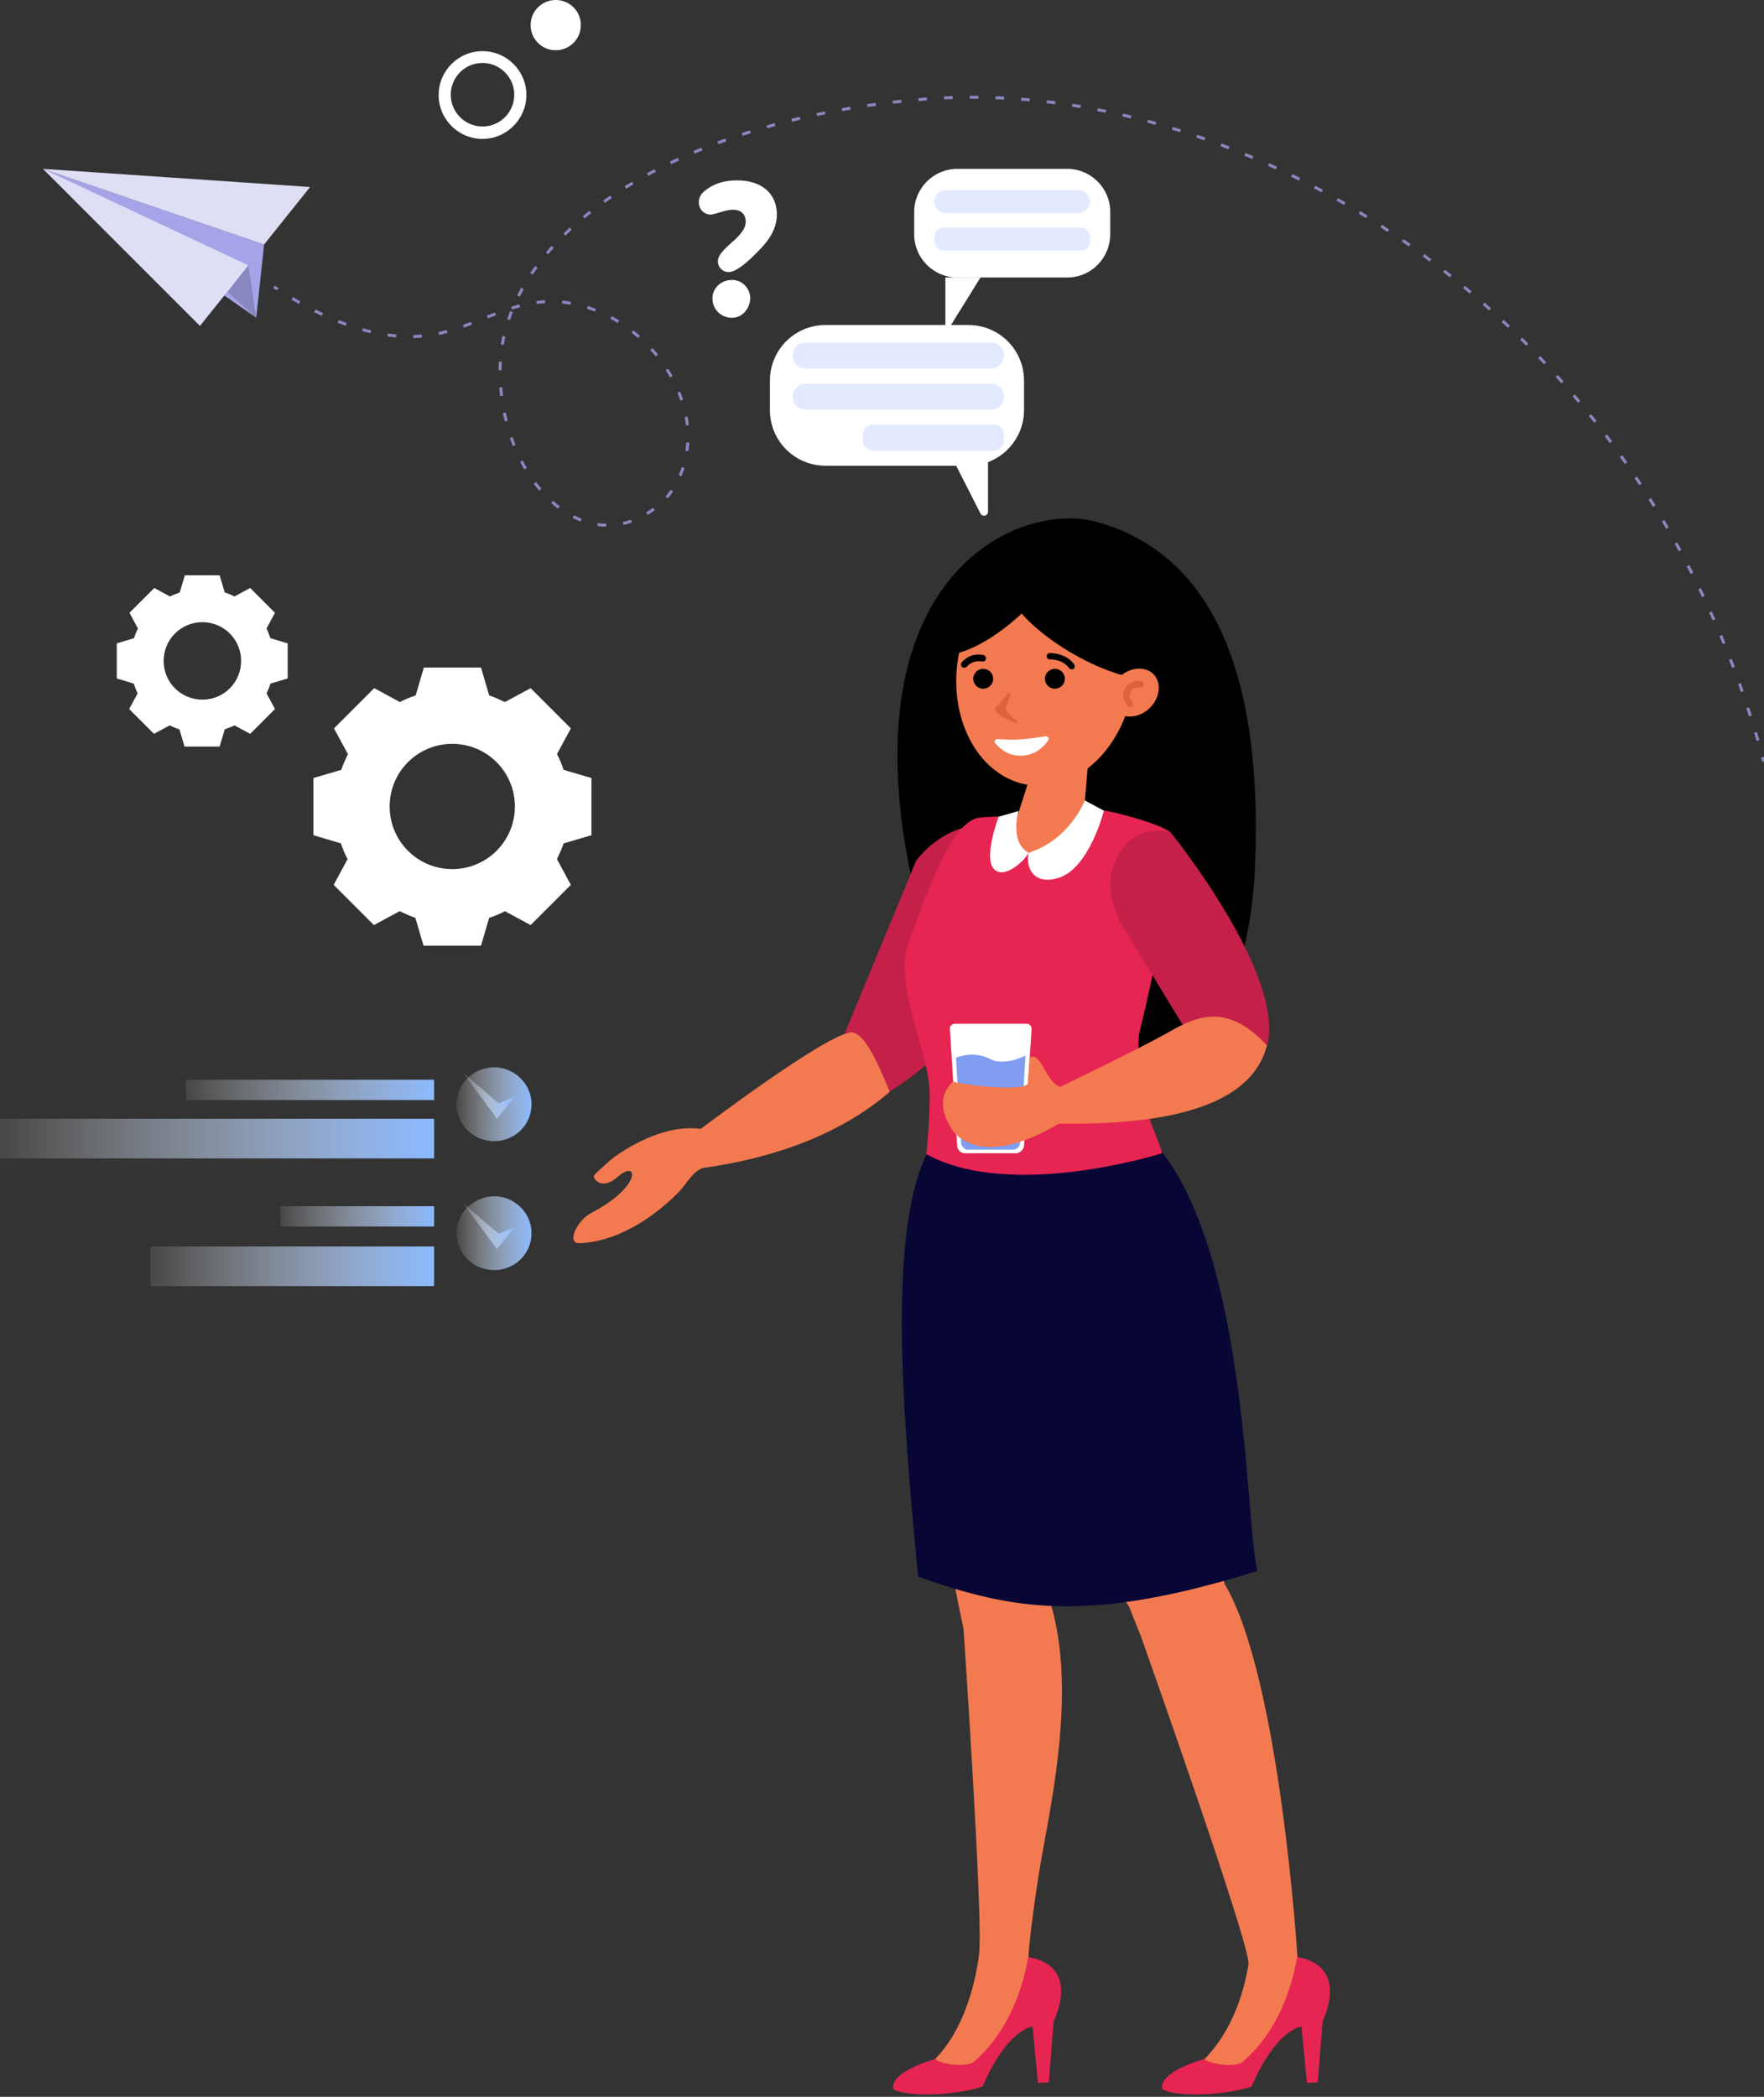 <?xml version="1.0" encoding="utf-8"?>
<!-- Generator: Adobe Illustrator 24.1.3, SVG Export Plug-In . SVG Version: 6.00 Build 0)  -->
<svg version="1.1" id="Layer_1" xmlns="http://www.w3.org/2000/svg" xmlns:xlink="http://www.w3.org/1999/xlink" x="0px" y="0px"
	 viewBox="0 0 583.1 692.9" style="enable-background:new 0 0 583.1 692.9;" xml:space="preserve">
<rect x="0" y="0" width="583.1" height="692.9" fill="#333333" stroke="none"/>
<style type="text/css">
	.st0{fill:#A6A4E8;}
	.st1{fill:#DEDFF5;}
	.st2{fill:#8987BF;}
	.st3{fill:none;stroke:#8987BF;stroke-width:0.992;stroke-miterlimit:10;}
	.st4{fill:none;stroke:#8987BF;stroke-width:0.992;stroke-miterlimit:10;stroke-dasharray:2.833,5.666;}
	.st5{fill:#FFFFFF;}
	.st6{fill:url(#SVGID_1_);}
	.st7{fill:url(#SVGID_2_);}
	.st8{fill:url(#SVGID_3_);}
	.st9{fill:url(#SVGID_4_);}
	.st10{fill:url(#SVGID_5_);}
	.st11{fill:url(#SVGID_6_);}
	.st12{fill:url(#SVGID_7_);}
	.st13{fill:url(#SVGID_8_);}
	.st14{fill:url(#SVGID_9_);}
	.st15{fill:#C4204A;}
	.st16{fill:#F37A50;}
	.st17{fill:#DE623C;}
	.st18{fill:#E62552;}
	.st19{fill:#070635;}
	.st20{fill:#809DF2;}
	.st21{fill:#E3EAFF;}
</style>
<g>
	<g>
		<g>
			<g>
				<g>
					<polygon class="st0" points="84.7,105 87.3,80.8 14.2,55.8 					"/>
					<polygon class="st1" points="14.2,55.8 66.1,107.7 82.1,87.7 					"/>
					<polygon class="st1" points="14.2,55.8 87.3,80.8 102.5,61.8 					"/>
					<polygon class="st2" points="82.1,87.7 84.7,105 75.2,96.5 					"/>
				</g>
				<g>
					<g>
						<path class="st3" d="M90.6,94.8c0.4,0.3,0.8,0.5,1.2,0.8"/>
						<path class="st4" d="M96.6,98.6c13.2,7.9,29,14.1,44.3,12.3c17.4-2.1,29.6-14.4,48.7-10.5c17.3,3.5,32.3,17.8,36.7,35
							c3,11.6-0.1,25.2-9.6,32.4c-24.3,18.4-51.4-10.1-51.4-45.2c0-44.9,58-83.4,141-89.9c100.6-7.9,233.3,65.2,275.6,214.8"/>
						<path class="st3" d="M582.6,250.2c0.1,0.5,0.2,0.9,0.4,1.4"/>
					</g>
				</g>
			</g>
			<g>
				<path class="st5" d="M112.7,278.7c0.6,1.8,1.3,3.6,2.2,5.2l-4.6,8.5l13.3,13.3l8.5-4.6c1.7,0.8,3.4,1.6,5.2,2.2l2.7,9.2H159
					l2.7-9.2c1.8-0.6,3.6-1.3,5.2-2.2l8.5,4.6l13.3-13.3l-4.6-8.5c0.8-1.7,1.6-3.4,2.2-5.2l9.2-2.7v-18.9l-9.2-2.7
					c-0.6-1.8-1.3-3.6-2.2-5.2l4.6-8.5l-13.3-13.3l-8.5,4.6c-1.7-0.8-3.4-1.6-5.2-2.2l-2.7-9.2h-18.9l-2.7,9.2
					c-1.8,0.6-3.6,1.3-5.2,2.2l-8.5-4.6l-13.3,13.3l4.6,8.5c-0.8,1.7-1.6,3.4-2.2,5.2l-9.2,2.7v18.9L112.7,278.7z M149.5,245.8
					c11.5,0,20.7,9.3,20.7,20.7c0,11.5-9.3,20.7-20.7,20.7c-11.5,0-20.7-9.3-20.7-20.7C128.8,255,138.1,245.8,149.5,245.8z"/>
				<path class="st5" d="M44.2,225.9c0.4,1.1,0.8,2.2,1.3,3.2l-2.8,5.2l8.2,8.2l5.2-2.8c1,0.5,2.1,1,3.2,1.3l1.7,5.7h11.6l1.7-5.7
					c1.1-0.4,2.2-0.8,3.2-1.3l5.2,2.8l8.2-8.2l-2.8-5.2c0.5-1,1-2.1,1.3-3.2l5.7-1.7v-11.6l-5.7-1.7c-0.4-1.1-0.8-2.2-1.3-3.2
					l2.8-5.2l-8.2-8.2l-5.2,2.8c-1-0.5-2.1-1-3.2-1.3l-1.7-5.7H61.1l-1.7,5.7c-1.1,0.4-2.2,0.8-3.2,1.3l-5.2-2.8l-8.2,8.2l2.8,5.2
					c-0.5,1-1,2.1-1.3,3.2l-5.7,1.7v11.6L44.2,225.9z M66.9,205.6c7.1,0,12.8,5.7,12.8,12.8c0,7.1-5.7,12.8-12.8,12.8
					c-7.1,0-12.8-5.7-12.8-12.8C54.1,211.3,59.8,205.6,66.9,205.6z"/>
			</g>
			<g>
				<g>
					<linearGradient id="SVGID_1_" gradientUnits="userSpaceOnUse" x1="163.324" y1="378.709" x2="163.324" y2="378.709">
						<stop  offset="0" style="stop-color:#FFFFFF;stop-opacity:0.1"/>
						<stop  offset="0.244" style="stop-color:#E7F1FF;stop-opacity:0.32"/>
						<stop  offset="0.758" style="stop-color:#AACCFF;stop-opacity:0.782"/>
						<stop  offset="1" style="stop-color:#8BBAFF"/>
					</linearGradient>
					<line class="st6" x1="163.3" y1="366.6" x2="163.3" y2="390.8"/>
					<g>
						<linearGradient id="SVGID_2_" gradientUnits="userSpaceOnUse" x1="150.883" y1="364.891" x2="175.765" y2="364.891">
							<stop  offset="0" style="stop-color:#FFFFFF;stop-opacity:0.1"/>
							<stop  offset="0.244" style="stop-color:#E7F1FF;stop-opacity:0.32"/>
							<stop  offset="0.758" style="stop-color:#AACCFF;stop-opacity:0.782"/>
							<stop  offset="1" style="stop-color:#8BBAFF"/>
						</linearGradient>
						<path class="st7" d="M150.9,364.9c0,6.7,5.6,12.2,12.4,12.2c6.9,0,12.4-5.4,12.4-12.2c0-6.7-5.6-12.2-12.4-12.2
							C156.5,352.7,150.9,358.2,150.9,364.9z"/>
					</g>
					<g>
						<linearGradient id="SVGID_3_" gradientUnits="userSpaceOnUse" x1="150.883" y1="407.543" x2="175.765" y2="407.543">
							<stop  offset="0" style="stop-color:#FFFFFF;stop-opacity:0.1"/>
							<stop  offset="0.244" style="stop-color:#E7F1FF;stop-opacity:0.32"/>
							<stop  offset="0.758" style="stop-color:#AACCFF;stop-opacity:0.782"/>
							<stop  offset="1" style="stop-color:#8BBAFF"/>
						</linearGradient>
						<path class="st8" d="M150.9,407.5c0,6.7,5.6,12.2,12.4,12.2c6.9,0,12.4-5.4,12.4-12.2c0-6.7-5.6-12.2-12.4-12.2
							C156.5,395.4,150.9,400.8,150.9,407.5z"/>
					</g>
					<g>
						<linearGradient id="SVGID_4_" gradientUnits="userSpaceOnUse" x1="152.857" y1="361.995" x2="170.063" y2="361.995">
							<stop  offset="0" style="stop-color:#FFFFFF;stop-opacity:0.1"/>
							<stop  offset="0.244" style="stop-color:#E7F1FF;stop-opacity:0.32"/>
							<stop  offset="0.758" style="stop-color:#AACCFF;stop-opacity:0.782"/>
							<stop  offset="1" style="stop-color:#8BBAFF"/>
						</linearGradient>
						<polygon class="st9" points="164.3,369.7 170.1,362.4 164.8,364.6 152.9,354.3 						"/>
					</g>
					<g>
						<linearGradient id="SVGID_5_" gradientUnits="userSpaceOnUse" x1="152.857" y1="405.123" x2="170.063" y2="405.123">
							<stop  offset="0" style="stop-color:#FFFFFF;stop-opacity:0.1"/>
							<stop  offset="0.244" style="stop-color:#E7F1FF;stop-opacity:0.32"/>
							<stop  offset="0.758" style="stop-color:#AACCFF;stop-opacity:0.782"/>
							<stop  offset="1" style="stop-color:#8BBAFF"/>
						</linearGradient>
						<polygon class="st10" points="164.3,412.8 170.1,405.6 164.8,407.7 152.9,397.4 						"/>
					</g>
				</g>
				<linearGradient id="SVGID_6_" gradientUnits="userSpaceOnUse" x1="0" y1="376.229" x2="143.53" y2="376.229">
					<stop  offset="0" style="stop-color:#FFFFFF;stop-opacity:0.1"/>
					<stop  offset="0.244" style="stop-color:#E7F1FF;stop-opacity:0.32"/>
					<stop  offset="0.758" style="stop-color:#AACCFF;stop-opacity:0.782"/>
					<stop  offset="1" style="stop-color:#8BBAFF"/>
				</linearGradient>
				<polygon class="st11" points="0,382.8 143.5,382.8 143.5,369.7 0,369.7 				"/>
				<linearGradient id="SVGID_7_" gradientUnits="userSpaceOnUse" x1="49.711" y1="418.415" x2="143.53" y2="418.415">
					<stop  offset="0" style="stop-color:#FFFFFF;stop-opacity:0.1"/>
					<stop  offset="0.244" style="stop-color:#E7F1FF;stop-opacity:0.32"/>
					<stop  offset="0.758" style="stop-color:#AACCFF;stop-opacity:0.782"/>
					<stop  offset="1" style="stop-color:#8BBAFF"/>
				</linearGradient>
				<polygon class="st12" points="49.7,425 143.5,425 143.5,411.9 49.7,411.9 				"/>
				<linearGradient id="SVGID_8_" gradientUnits="userSpaceOnUse" x1="61.465" y1="360.188" x2="143.53" y2="360.188">
					<stop  offset="0" style="stop-color:#FFFFFF;stop-opacity:0.1"/>
					<stop  offset="0.244" style="stop-color:#E7F1FF;stop-opacity:0.32"/>
					<stop  offset="0.758" style="stop-color:#AACCFF;stop-opacity:0.782"/>
					<stop  offset="1" style="stop-color:#8BBAFF"/>
				</linearGradient>
				<polygon class="st13" points="61.5,363.5 143.5,363.5 143.5,356.8 61.5,356.8 				"/>
				<linearGradient id="SVGID_9_" gradientUnits="userSpaceOnUse" x1="92.683" y1="401.976" x2="143.53" y2="401.976">
					<stop  offset="0" style="stop-color:#FFFFFF;stop-opacity:0.1"/>
					<stop  offset="0.244" style="stop-color:#E7F1FF;stop-opacity:0.32"/>
					<stop  offset="0.758" style="stop-color:#AACCFF;stop-opacity:0.782"/>
					<stop  offset="1" style="stop-color:#8BBAFF"/>
				</linearGradient>
				<polygon class="st14" points="92.7,405.3 143.5,405.3 143.5,398.6 92.7,398.6 				"/>
			</g>
			<g>
				<g>
					<path d="M362.7,172.5c-24.9-7-78.1,15.5-63.6,106.1c14.5,90.6,83.1,75.7,83.1,75.7s29.9-9.4,32.6-67
						C417.4,229.7,404.6,184.3,362.7,172.5z"/>
					<path class="st15" d="M342,282.5c0,0-5,51.7-47.9,78.2c-7.5-2.1-14.7-19.6-14.7-19.6l23.4-56.6c0,0,8.4-12.2,23.2-12
						C338.8,272.7,342,282.5,342,282.5z"/>
					<g>
						<g>
							<g>
								<path class="st16" d="M341.1,254.8l18.6-2.8l-1.5,17.2c0,0-9.4,16.9-18.3,14c-8.9-2.9-4.6-10.4-4.6-10.4L341.1,254.8z"/>
							</g>
						</g>
					</g>
					<g>
						<path class="st16" d="M374.5,226.8c-3,20.4-18.4,35-34.4,32.6c-16-2.4-26.5-20.8-23.5-41.2c3-20.4,18.4-35,34.4-32.6
							C367,188,377.5,206.4,374.5,226.8z"/>
						<g>
							<path d="M354,221.2c-0.2-0.1-0.4-0.2-0.6-0.4c-2.1-3-6.2-2.9-6.3-2.9c-0.6,0-1.1-0.4-1.1-1c0-0.6,0.4-1.1,1-1.1
								c0.2,0,5.4-0.1,8.1,3.8c0.3,0.5,0.2,1.1-0.3,1.5C354.6,221.2,354.3,221.2,354,221.2z"/>
						</g>
						<g>
							<path d="M318.3,220.6c-0.1,0-0.2-0.1-0.3-0.2c-0.4-0.4-0.5-1-0.1-1.5c2.9-3.5,7-2.5,7.2-2.4c0.6,0.1,0.9,0.7,0.8,1.3
								c-0.1,0.6-0.7,0.9-1.3,0.8c-0.1,0-3-0.7-5.1,1.8C319.2,220.6,318.8,220.7,318.3,220.6z"/>
						</g>
						<path class="st17" d="M333.1,229.2c-1.3,1.6-2.5,3.3-3.8,4.3c-0.4,0.3-0.5,1-0.2,1.4c1.3,1.9,4.7,3.3,6.8,3.9
							c0.3,0.1,0.5-0.3,0.3-0.5c-2.2-1.6-3.2-2.9-3.6-3.5c-0.2-0.3-0.2-0.8-0.1-1.1c0.3-0.9,1-2.6,1.5-4.1
							C334.1,229.1,333.4,228.8,333.1,229.2z"/>
						<path class="st5" d="M346.5,244.6c0.4-0.6-0.1-1.4-0.9-1.3c-1.9,0.3-4.9,0.8-7.9,1c-3,0.2-6.1,0.1-8-0.1
							c-0.7,0-1.2,0.8-0.7,1.4c1.5,1.8,4.4,4.4,9,4.1C342.6,249.4,345.3,246.5,346.5,244.6z"/>
						<path d="M381,224.9c-18.9-0.9-43.8-18.3-46.8-27.9c2.6-12.1,12.1-18.9,23.5-14.4C369,187.1,387.7,209.5,381,224.9z"/>
						<path d="M338.6,201.9c0,0-11.3,11.4-22.7,14.1c4-13.3,6.8-23.5,13.7-26.7c6.8-3.3,14.4-3.8,14.4-3.8L338.6,201.9z"/>
						<g>
							<path class="st16" d="M370.1,223.6c-3.5,3.3-4.2,8.3-1.5,11.2c2.7,2.9,7.8,2.6,11.3-0.7c3.5-3.3,4.2-8.3,1.5-11.2
								C378.7,220,373.6,220.4,370.1,223.6z"/>
							<g>
								<path class="st17" d="M373.2,233.6c-0.1-0.1-0.3-0.2-0.4-0.3c-1.6-1.8-2-4-0.9-5.8c1.1-1.9,3.4-2.9,5.4-2.4
									c0.6,0.1,0.9,0.7,0.8,1.3c-0.1,0.6-0.7,0.9-1.3,0.8c-1.1-0.3-2.5,0.4-3.1,1.4c-0.6,1-0.4,2.2,0.6,3.3
									c0.4,0.4,0.4,1.1-0.1,1.5C373.9,233.6,373.5,233.7,373.2,233.6z"/>
							</g>
						</g>
						<path d="M352,224.3c0,1.8-1.5,3.3-3.3,3.3c-1.8,0-3.3-1.5-3.3-3.3c0-1.8,1.5-3.3,3.3-3.3C350.5,221,352,222.5,352,224.3z"/>
						<path d="M328.3,224.3c0,1.8-1.5,3.3-3.3,3.3c-1.8,0-3.3-1.5-3.3-3.3c0-1.8,1.5-3.3,3.3-3.3C326.8,221,328.3,222.5,328.3,224.3
							z"/>
					</g>
					<g>
						<path class="st16" d="M323.7,645c1.2-12.4-5.2-106.8-5.2-106.8c-18.1-83-11-142.4-11-142.4l31.1,2.2l12.3,46.9l-5.8,78.3
							c0,0,2.2,6,3.3,10.8c6.2,26.1,0,57.4-3.8,78.2c-1.8,9.6-4.6,29.9-4.6,34.5l7.8,10.1c0,0-28.3,31.3-32.6,31.5c-8.5,0.4-6-8-6-8
							C320.8,668.5,323.4,648.6,323.7,645z"/>
						<path class="st18" d="M348.3,668l-1.6,20.1l-3.6,0.2l-1.8-18.7c-9.6,2.5-16.5,19.9-16.5,19.9c-6.6,2.4-23.5,4-29.5,0.9
							c-1.4-5.9,13.9-10,13.9-10c1.4,1.6,9.6,2.9,12.5,1.1c10.7-9.1,16-22.4,18.2-34.8C340,646.9,357,648,348.3,668z"/>
					</g>
					<g>
						<path class="st16" d="M334.2,401.9l43.8-6c16.8,37.9,22.2,103.9,26.8,127.5c18.3,30.6,24.1,123.5,24.1,123.5l7.8,10.1
							c0,0-28.3,31.3-32.6,31.5c-8.5,0.4-6-8-6-8c11.6-11.9,13.9-27.8,14.6-31.3c1.1-5.2-35.5-108.3-35.5-108.3l-3.9-9.8
							c-44.7-73.8-52-129.6-52-129.6L334.2,401.9z"/>
						<path class="st18" d="M437.2,668l-1.6,20.1l-3.6,0.2l-1.8-18.7c-9.6,2.5-16.5,19.9-16.5,19.9c-6.6,2.4-23.5,4-29.5,0.9
							c-1.4-5.9,13.9-10,13.9-10c1.4,1.6,9.6,2.9,12.5,1.1c10.7-9.1,16-22.4,18.2-34.8C428.9,646.9,445.8,648,437.2,668z"/>
					</g>
					<g>
						<g>
							<g>
								<g>
									<path class="st19" d="M415.7,519.1c-4.4-14.6-2.5-119.4-41.1-147.9l-66.5,7c-15.4,24.9-9.7,89.6-4.6,142.8
										C334.8,532.1,359.7,536.6,415.7,519.1z"/>
								</g>
							</g>
						</g>
					</g>
					<g>
						<g>
							<g>
								<path class="st18" d="M307.3,361.7c0-14.6-12.6-36.4-6.6-51.1c4.4-11.8,13.1-38.5,22.5-40.3c3.8-0.7,8,0,13.3-1.5
									c0,0-2.8,12.3,3.5,12.8c12,1,18.3-14.4,18.3-14.4c6.5-0.6,29,6.1,29,8.5c-0.1,19.1-5.8,45.5-10.8,66.1
									c-0.9,10.5,1.5,19,2.5,24.9c1.9,6.2,5.1,13,5.1,14.4c0,0-49.6,15.8-77.9,0.3C306.2,381.6,307.3,371.6,307.3,361.7z"/>
							</g>
						</g>
					</g>
					<path class="st5" d="M340,281.8c-1.1,5,1.8,11,10.2,8.2c10-3.4,14.7-22.1,14.7-22.1l-6.3-3.4
						C358.6,264.4,353.8,277.4,340,281.8z"/>
					<path class="st5" d="M340,281.8c-1.2,2.6-8.3,9.2-11.6,5.2c-3.3-3.9,1.7-17.1,1.7-17.1l6.6-1.9
						C336.7,268,333.6,278.2,340,281.8z"/>
					<path class="st15" d="M387,275.1c0,0,37.9,46.8,31.9,70.4c-16.6,12.1-25-2-25-2l-22-36.1c0,0-9.2-12.6-2.2-25
						C375.6,271.6,387,275.1,387,275.1z"/>
					<g>
						<path class="st5" d="M335.8,381.1H319c-1.4,0-2.5-1.1-2.6-2.4L314,340c-0.1-0.9,0.7-1.7,1.6-1.7h23.8c0.9,0,1.6,0.8,1.6,1.7
							l-2.5,38.7C338.3,380,337.1,381.1,335.8,381.1z"/>
						<path class="st20" d="M339,348.8l-1.8,28.8c-0.1,1.3-1.1,2.3-2.3,2.3H320c-1.2,0-2.2-1-2.3-2.3l-1.7-28.1
							c3-1.1,7.2-1.7,11.4,0.5C331.3,352,336.8,349.9,339,348.8z"/>
					</g>
					<g>
						<path class="st16" d="M350.4,359.2c0,0,26.1-12.6,34.6-17.4c8.9-5,19.7-11.7,33.8,3.7c-4.4,16.9-25.2,26.5-68.9,25.8
							C350.7,365,350.4,359.2,350.4,359.2z"/>
						<path class="st16" d="M350.4,359.2c-5.3-2.4-6.1-11.8-10.1-9.7c-0.2,4.3-0.4,6-0.5,8.3c-0.1,3-19.4,1.1-24.8-0.4
							c-4.3,4.2-4.3,9.2-0.6,15.4c3,5.1,13.8,11.6,35.6-1.5C351.7,364.1,350.4,359.2,350.4,359.2z"/>
					</g>
					<g>
						<path class="st16" d="M230.5,373.9c0,0,40.8-31,50.4-32.7c4.3-0.8,8.9,8.9,13.2,19.6c-14,12.1-34.4,21.4-62.1,25.2
							C231.8,379.6,230.5,373.9,230.5,373.9z"/>
						<g>
							<g>
								<g>
									<g>
										<path class="st16" d="M223.9,394.4c3.3-3.2,5.3-8.4,10.1-8.8l2.3-8.3l-3.7-4.1c-14.4-2.6-29.7,9.1-31.1,10.4
											c-3.6,3.3-5.5,4.7-5.2,5.4c0.2,0.7,2.6,4.5,8-0.2c6.7-5.9,8,3.3-9,12.1c-4.3,2.2-8.3,10-3.8,9.9
											C196.4,410.7,209,409,223.9,394.4z"/>
									</g>
								</g>
							</g>
						</g>
					</g>
				</g>
			</g>
			<g>
				<path class="st5" d="M352.8,91.7h-36.4c-7.8,0-14.2-6.4-14.2-14.2v-7.5c0-7.8,6.4-14.2,14.2-14.2h36.4c7.8,0,14.2,6.4,14.2,14.2
					v7.5C366.9,85.4,360.6,91.7,352.8,91.7z"/>
				<path class="st5" d="M320.1,153.9h-47.2c-10.2,0-18.4-8.2-18.4-18.4v-9.7c0-10.2,8.2-18.4,18.4-18.4h47.2
					c10.2,0,18.4,8.2,18.4,18.4v9.7C338.5,145.6,330.3,153.9,320.1,153.9z"/>
				<polygon class="st5" points="312.5,91.7 312.5,110.4 324.1,91.7 				"/>
				<path class="st5" d="M326.6,151.8v17.3c0,1.4-1.9,1.8-2.5,0.6l-9.1-17.9H326.6z"/>
				<path class="st21" d="M356.5,70.4h-43.8c-2.1,0-3.8-1.7-3.8-3.8l0,0c0-2.1,1.7-3.8,3.8-3.8h43.8c2.1,0,3.8,1.7,3.8,3.8l0,0
					C360.3,68.7,358.6,70.4,356.5,70.4z"/>
				<path class="st21" d="M357.3,82.8h-45.4c-1.7,0-3-1.4-3-3v-1.6c0-1.7,1.4-3,3-3h45.4c1.7,0,3,1.4,3,3v1.6
					C360.3,81.5,358.9,82.8,357.3,82.8z"/>
				<path class="st21" d="M327.6,121.8h-61.3c-2.4,0-4.3-1.9-4.3-4.3l0,0c0-2.4,1.9-4.3,4.3-4.3h61.3c2.4,0,4.3,1.9,4.3,4.3l0,0
					C331.8,119.9,329.9,121.8,327.6,121.8z"/>
				<path class="st21" d="M327.6,135.4h-61.3c-2.4,0-4.3-1.9-4.3-4.3l0,0c0-2.4,1.9-4.3,4.3-4.3h61.3c2.4,0,4.3,1.9,4.3,4.3l0,0
					C331.8,133.5,329.9,135.4,327.6,135.4z"/>
				<path class="st21" d="M328.5,148.9h-39.9c-1.9,0-3.4-1.5-3.4-3.4v-1.8c0-1.9,1.5-3.4,3.4-3.4h39.9c1.9,0,3.4,1.5,3.4,3.4v1.8
					C331.8,147.4,330.3,148.9,328.5,148.9z"/>
			</g>
			<g>
				<path class="st5" d="M233.3,62.8c2.8-2.2,6.3-3.2,10.3-3.2c8.6,0,13.2,4.7,13.2,11.3c0,3.8-1.8,7.7-5.6,11.5
					c-4.7,5-8.2,7.5-10.3,7.5c-2.1,0-3.6-1.6-3.6-3.6c0-1.8,1.6-3.5,4.5-6.1c0.2-0.2,0.4-0.4,0.5-0.4c3.2-3,4.2-4.6,4.2-6.6
					c0-2.5-1.7-3.9-4.2-3.9c-1.1,0-2.5,0.3-4.1,0.8c-1.6,0.5-2.7,0.8-3.4,0.8c-1.8,0-3.8-1.5-3.8-4.1
					C231,65.2,231.8,63.9,233.3,62.8z M242,105c-3.9,0-6.5-2.9-6.5-6.5c0-3,2.6-6,6.5-6c3.4,0,6,2.9,6,6
					C247.9,102,245.4,105,242,105z"/>
			</g>
			<g>
				<path class="st5" d="M159.5,45.9c-8,0-14.5-6.5-14.5-14.5c0-8,6.5-14.5,14.5-14.5c8,0,14.5,6.5,14.5,14.5
					C174,39.3,167.5,45.9,159.5,45.9z M159.5,20.8c-5.8,0-10.5,4.7-10.5,10.5c0,5.8,4.7,10.5,10.5,10.5c5.8,0,10.5-4.7,10.5-10.5
					C170,25.6,165.3,20.8,159.5,20.8z"/>
			</g>
			<path class="st5" d="M192,8.3c0,4.6-3.7,8.3-8.3,8.3c-4.6,0-8.3-3.7-8.3-8.3c0-4.6,3.7-8.3,8.3-8.3C188.3,0,192,3.7,192,8.3z"/>
		</g>
	</g>
</g>
</svg>
